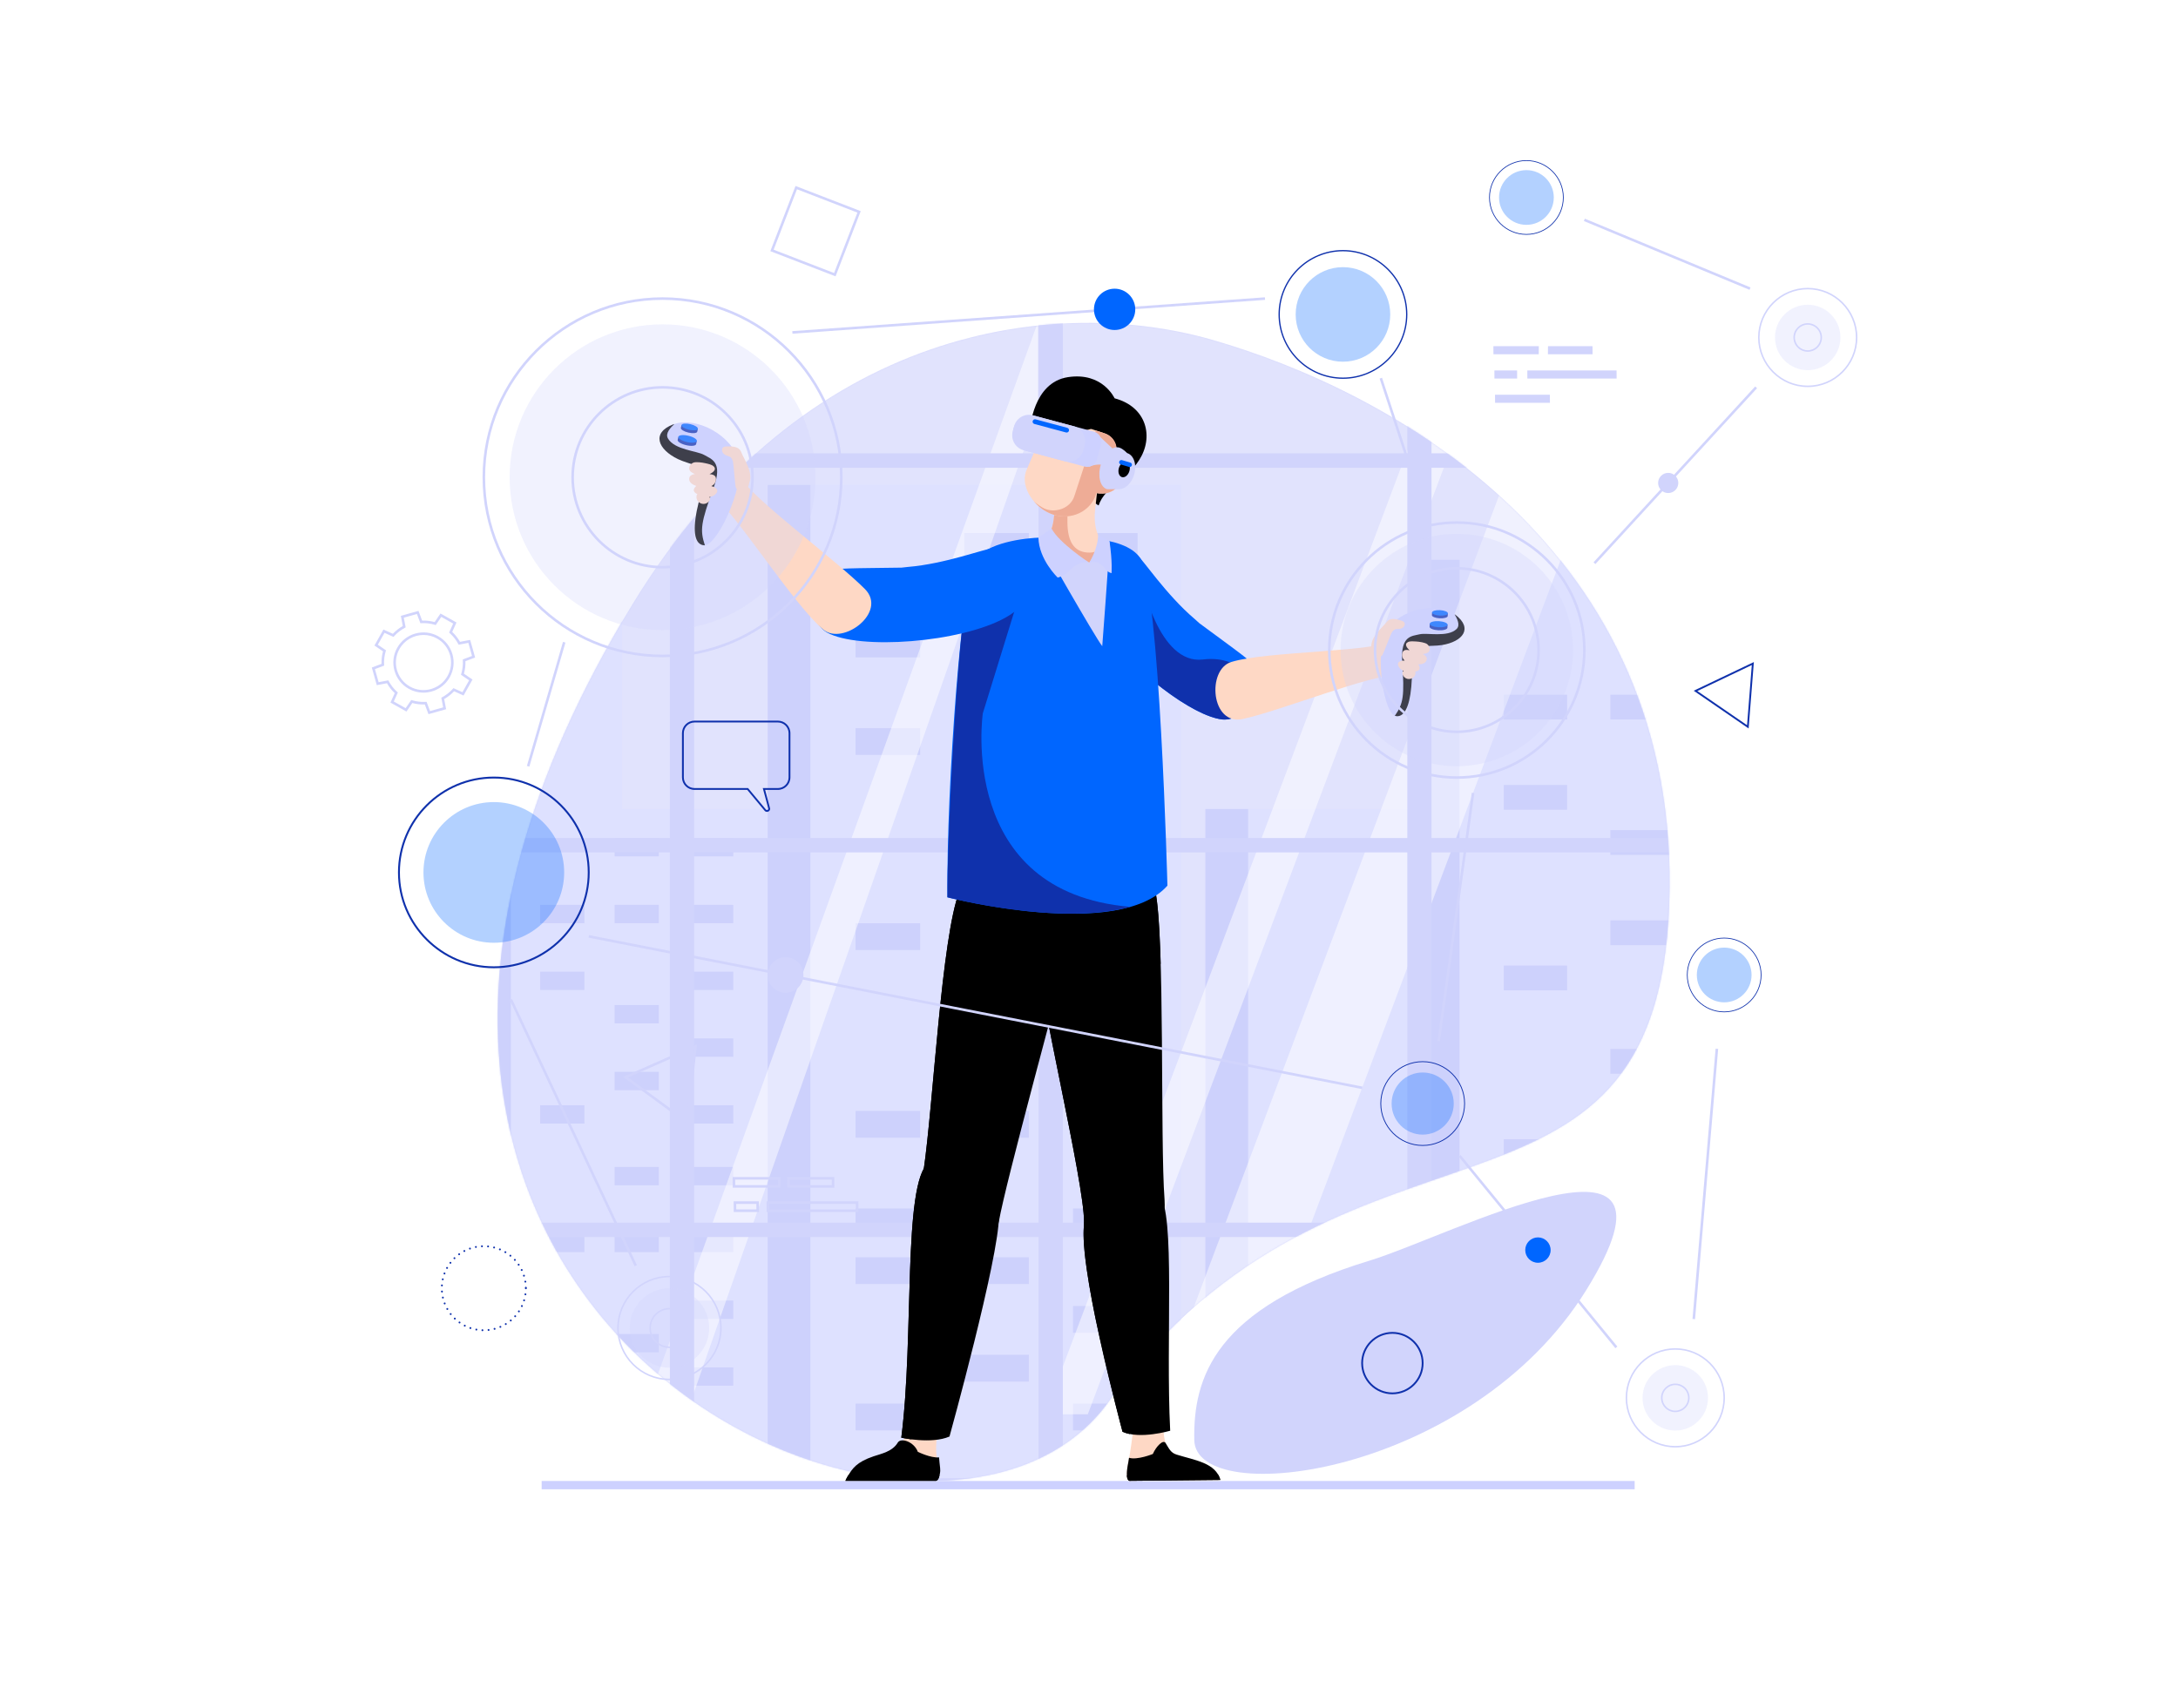<svg width="1400" height="1098" viewBox="0 0 1400 1098" fill="none" xmlns="http://www.w3.org/2000/svg">
<rect width="1400" height="1098" fill="white"/>
<path d="M1050.74 952.193H348.18V957.531H1050.74V952.193Z" fill="#CDD1FF"/>
<path d="M779.235 218.489C892.037 250.974 1081.46 351.325 1072.94 581.825C1064.42 812.324 863.308 693.444 712.251 901.706C599.629 1056.98 128.199 844.672 406.556 388.51C517.393 206.877 681.343 190.295 779.235 218.489Z" fill="#D1D4FC"/>
<path d="M880.291 810.535C780.496 840.981 766.976 885.981 767.665 925.84C768.449 971.034 945.541 949.082 1019.73 829.306C1093.92 709.532 933.025 794.445 880.291 810.535Z" fill="#D1D4FC"/>
<mask id="mask0_1258_9921" style="mask-type:luminance" maskUnits="userSpaceOnUse" x="319" y="207" width="755" height="746">
<path d="M779.227 218.489C892.029 250.974 1081.45 351.325 1072.93 581.825C1064.42 812.324 863.3 693.444 712.243 901.706C599.621 1056.98 128.191 844.672 406.548 388.51C517.385 206.877 681.335 190.295 779.227 218.489Z" fill="white"/>
</mask>
<g mask="url(#mask0_1258_9921)">
<path d="M260.481 383.156V354.461H308.082V217.295H321.205V354.461H372.478V383.156H399.944V958.265H201.883V383.156H260.481Z" fill="#CDD1FF"/>
<path d="M498.983 520.152H300.922V958.265H498.983V520.152Z" fill="#CDD1FF"/>
<path d="M328.384 520.152H300.922V958.265H328.384V520.152Z" fill="#B2B8FA"/>
<path d="M471.349 538.818H442.93V550.613H471.349V538.818Z" fill="#B2B8FA"/>
<path d="M423.49 538.818H395.07V550.613H423.49V538.818Z" fill="#B2B8FA"/>
<path d="M471.349 581.766H442.93V593.563H471.349V581.766Z" fill="#B2B8FA"/>
<path d="M423.49 581.766H395.07V593.563H423.49V581.766Z" fill="#B2B8FA"/>
<path d="M375.646 581.766H347.227V593.563H375.646V581.766Z" fill="#B2B8FA"/>
<path d="M471.349 624.715H442.93V636.511H471.349V624.715Z" fill="#B2B8FA"/>
<path d="M375.646 624.715H347.227V636.511H375.646V624.715Z" fill="#B2B8FA"/>
<path d="M423.49 646.191H395.07V657.986H423.49V646.191Z" fill="#B2B8FA"/>
<path d="M471.349 667.666H442.93V679.461H471.349V667.666Z" fill="#B2B8FA"/>
<path d="M423.49 689.139H395.07V700.935H423.49V689.139Z" fill="#B2B8FA"/>
<path d="M471.349 710.612H442.93V722.41H471.349V710.612Z" fill="#B2B8FA"/>
<path d="M375.646 710.612H347.227V722.41H375.646V710.612Z" fill="#B2B8FA"/>
<path d="M471.349 750.301H442.93V762.098H471.349V750.301Z" fill="#B2B8FA"/>
<path d="M423.49 750.301H395.07V762.098H423.49V750.301Z" fill="#B2B8FA"/>
<path d="M471.349 793.252H442.93V805.047H471.349V793.252Z" fill="#B2B8FA"/>
<path d="M423.49 793.252H395.07V805.047H423.49V793.252Z" fill="#B2B8FA"/>
<path d="M375.646 793.252H347.227V805.047H375.646V793.252Z" fill="#B2B8FA"/>
<path d="M471.349 836.201H442.93V847.997H471.349V836.201Z" fill="#B2B8FA"/>
<path d="M375.646 836.201H347.227V847.997H375.646V836.201Z" fill="#B2B8FA"/>
<path d="M423.49 857.675H395.07V869.47H423.49V857.675Z" fill="#B2B8FA"/>
<path d="M375.646 857.675H347.227V869.47H375.646V857.675Z" fill="#B2B8FA"/>
<path d="M471.349 879.149H442.93V890.944H471.349V879.149Z" fill="#B2B8FA"/>
<path d="M423.49 900.625H395.07V912.419H423.49V900.625Z" fill="#B2B8FA"/>
<path d="M471.349 922.099H442.93V933.895H471.349V922.099Z" fill="#B2B8FA"/>
<path d="M375.646 922.099H347.227V933.895H375.646V922.099Z" fill="#B2B8FA"/>
<path d="M972.874 520.152H774.812V958.264H972.874V520.152Z" fill="#CDD1FF"/>
<path d="M802.278 520.152H774.812V958.264H802.278V520.152Z" fill="#B2B8FA"/>
<path d="M759.212 311.768H493.469V958.265H759.212V311.768Z" fill="#CDD1FF"/>
<path d="M520.93 311.768H493.469V958.265H520.93V311.768Z" fill="#B2B8FA"/>
<path d="M731.221 342.732H689.719V359.957H731.221V342.732Z" fill="#B2B8FA"/>
<path d="M661.337 342.732H619.836V359.957H661.337V342.732Z" fill="#B2B8FA"/>
<path d="M731.221 405.449H689.719V422.674H731.221V405.449Z" fill="#B2B8FA"/>
<path d="M661.337 405.449H619.836V422.674H661.337V405.449Z" fill="#B2B8FA"/>
<path d="M591.471 405.449H549.969V422.674H591.471V405.449Z" fill="#B2B8FA"/>
<path d="M731.221 468.167H689.719V485.391H731.221V468.167Z" fill="#B2B8FA"/>
<path d="M591.471 468.167H549.969V485.391H591.471V468.167Z" fill="#B2B8FA"/>
<path d="M661.337 499.525H619.836V516.751H661.337V499.525Z" fill="#B2B8FA"/>
<path d="M731.221 530.885H689.719V548.11H731.221V530.885Z" fill="#B2B8FA"/>
<path d="M661.337 562.244H619.836V579.47H661.337V562.244Z" fill="#B2B8FA"/>
<path d="M731.221 593.604H689.719V610.827H731.221V593.604Z" fill="#B2B8FA"/>
<path d="M591.471 593.604H549.969V610.827H591.471V593.604Z" fill="#B2B8FA"/>
<path d="M731.221 651.561H689.719V668.787H731.221V651.561Z" fill="#B2B8FA"/>
<path d="M661.337 651.561H619.836V668.787H661.337V651.561Z" fill="#B2B8FA"/>
<path d="M731.221 714.277H689.719V731.503H731.221V714.277Z" fill="#B2B8FA"/>
<path d="M661.337 714.277H619.836V731.503H661.337V714.277Z" fill="#B2B8FA"/>
<path d="M591.471 714.277H549.969V731.503H591.471V714.277Z" fill="#B2B8FA"/>
<path d="M731.221 776.996H689.719V794.221H731.221V776.996Z" fill="#B2B8FA"/>
<path d="M591.471 776.996H549.969V794.221H591.471V776.996Z" fill="#B2B8FA"/>
<path d="M661.337 808.354H619.836V825.58H661.337V808.354Z" fill="#B2B8FA"/>
<path d="M591.471 808.354H549.969V825.58H591.471V808.354Z" fill="#B2B8FA"/>
<path d="M731.221 839.714H689.719V856.94H731.221V839.714Z" fill="#B2B8FA"/>
<path d="M661.337 871.072H619.836V888.297H661.337V871.072Z" fill="#B2B8FA"/>
<path d="M731.221 902.431H689.719V919.656H731.221V902.431Z" fill="#B2B8FA"/>
<path d="M591.471 902.431H549.969V919.656H591.471V902.431Z" fill="#B2B8FA"/>
<path d="M1171.73 359.958H911.273V958.266H1171.73V359.958Z" fill="#CDD1FF"/>
<path d="M938.19 359.958H911.273V958.266H938.19V359.958Z" fill="#B2B8FA"/>
<path d="M1075.81 388.61H1035.13V404.553H1075.81V388.61Z" fill="#B2B8FA"/>
<path d="M1075.81 446.654H1035.13V462.597H1075.81V446.654Z" fill="#B2B8FA"/>
<path d="M1007.32 446.654H966.648V462.597H1007.32V446.654Z" fill="#B2B8FA"/>
<path d="M1007.32 504.698H966.648V520.64H1007.32V504.698Z" fill="#B2B8FA"/>
<path d="M1075.81 533.719H1035.13V549.661H1075.81V533.719Z" fill="#B2B8FA"/>
<path d="M1075.81 591.761H1035.13V607.703H1075.81V591.761Z" fill="#B2B8FA"/>
<path d="M1007.32 620.785H966.648V636.724H1007.32V620.785Z" fill="#B2B8FA"/>
<path d="M1075.81 674.421H1035.13V690.363H1075.81V674.421Z" fill="#B2B8FA"/>
<path d="M1075.81 732.464H1035.13V748.406H1075.81V732.464Z" fill="#B2B8FA"/>
<path d="M1007.32 732.464H966.648V748.406H1007.32V732.464Z" fill="#B2B8FA"/>
<path d="M1007.32 790.508H966.648V806.447H1007.32V790.508Z" fill="#B2B8FA"/>
<path d="M1075.81 819.529H1035.13V835.471H1075.81V819.529Z" fill="#B2B8FA"/>
<path d="M1007.32 819.529H966.648V835.471H1007.32V819.529Z" fill="#B2B8FA"/>
<path d="M1075.81 877.57H1035.13V893.512H1075.81V877.57Z" fill="#B2B8FA"/>
<path d="M1007.32 906.592H966.648V922.534H1007.32V906.592Z" fill="#B2B8FA"/>
<path opacity="0.35" d="M672.436 144.316H-38.461V954.861H672.436V144.316Z" fill="white"/>
<path opacity="0.5" d="M111.775 909.315H84.188L379.955 122.68H407.542L111.775 909.315Z" fill="white"/>
<path opacity="0.5" d="M441.168 909.315H413.578L667.155 207.136V263.707L441.168 909.315Z" fill="white"/>
<path opacity="0.35" d="M1389.76 123.275H678.859V933.821H1389.76V123.275Z" fill="white"/>
<path opacity="0.5" d="M796.651 909.315H741.477L1037.24 122.68H1092.42L796.651 909.315Z" fill="white"/>
<path opacity="0.5" d="M699.235 909.315H671.648L967.416 122.68H995.003L699.235 909.315Z" fill="white"/>
<path d="M1419.63 300.749V291.476H1394.09V145.275H1394.09L683.123 145.274H667.636H-43.328V163.822H-27.842V170.37H430.608V291.477H-43.328V300.751H430.608V538.78H-43.328V548.055H430.608V786.084H-43.328V795.357H430.608V950.457H-27.695V955.818H-43.328V977.278H667.636H683.123H1394.09V975.554H1394.09V795.356H1419.63V786.083H1394.09V548.053H1419.63V538.779H1394.09V300.749H1419.63ZM683.192 548.055H904.604V786.084H683.192V548.055ZM683.192 538.779V300.749H904.604V538.779H683.192ZM683.192 291.477V170.369H904.604V291.476L683.192 291.477ZM683.192 795.356H904.604V950.455H683.267V955.817H683.192V795.356ZM920.16 950.455V795.356H1141.57V950.455H920.16ZM920.16 786.084V548.055H1141.57V786.084H920.16ZM920.16 538.779V300.749H1141.57V538.779H920.16ZM920.16 291.477V170.369H1141.57V291.476L920.16 291.477ZM1157.12 170.369H1378.54V291.476H1157.12V170.369ZM446.159 170.369H667.576V291.476H446.159V170.369ZM446.159 300.749H667.576V538.779H446.159V300.749ZM446.159 548.055H667.576V786.084H446.159V548.055ZM446.159 795.356H667.576V955.817H667.493V950.455H446.159V795.356ZM1378.54 955.817H1378.46V950.455H1157.12V795.356H1378.54L1378.54 955.817ZM1378.54 786.084H1157.12V548.055H1378.54L1378.54 786.084ZM1378.54 538.779H1157.12V300.749H1378.54L1378.54 538.779Z" fill="#D1D4FC"/>
</g>
<path d="M742.541 572.464C736.992 546.862 721.802 529.745 716.692 525.403C708.306 518.278 684.917 518.977 675.45 538.429C665.983 557.88 662.486 569.64 665.127 604.666C667.767 639.693 696.77 759.34 696.831 785.604C696.892 811.87 751.479 809.016 748.571 771.394C745.661 733.768 748.96 602.074 742.541 572.464Z" fill="black"/>
<path d="M664.351 579.944C664.925 562.416 668.646 552.41 675.45 538.43C680.736 527.57 690.354 522.56 699.285 521.488C699.856 521.419 700.423 521.362 700.981 521.326C701.475 521.294 701.967 521.273 702.455 521.266C703.917 521.238 705.339 521.316 706.702 521.493C708.516 521.725 710.229 522.128 711.774 522.68C712.546 522.956 713.281 523.269 713.966 523.616C714.308 523.791 714.636 523.972 714.955 524.164C715.587 524.545 716.172 524.959 716.694 525.405C717.021 525.683 717.391 526.014 717.793 526.394C718.007 526.597 718.235 526.818 718.471 527.05C718.548 527.126 718.631 527.21 718.71 527.29C718.885 527.465 719.064 527.647 719.252 527.837C719.342 527.933 719.438 528.031 719.536 528.133C719.726 528.332 719.921 528.54 720.119 528.754C720.21 528.851 720.297 528.947 720.393 529.047C720.976 529.683 721.587 530.379 722.23 531.133C722.325 531.244 722.42 531.361 722.514 531.472C722.748 531.75 722.984 532.036 723.223 532.329C723.332 532.464 723.444 532.603 723.558 532.741C723.796 533.041 724.046 533.351 724.293 533.669C724.391 533.798 724.494 533.925 724.597 534.056C725.292 534.956 726.004 535.917 726.732 536.933C726.831 537.072 726.929 537.216 727.028 537.358C727.295 537.735 727.561 538.118 727.831 538.511C727.95 538.683 728.067 538.858 728.185 539.033C728.452 539.429 728.719 539.832 728.984 540.242C729.091 540.406 729.193 540.566 729.299 540.73C730.038 541.876 730.779 543.079 731.514 544.335C731.617 544.512 731.72 544.695 731.823 544.876C732.088 545.334 732.351 545.799 732.614 546.271C732.732 546.488 732.853 546.707 732.972 546.925C733.23 547.397 733.486 547.877 733.736 548.36C733.847 548.563 733.954 548.766 734.06 548.973C734.414 549.659 734.764 550.354 735.11 551.068V551.072C735.457 551.785 735.799 552.511 736.134 553.25C736.232 553.467 736.332 553.689 736.426 553.909C736.665 554.441 736.899 554.976 737.13 555.521C737.24 555.78 737.35 556.041 737.457 556.303C737.687 556.845 737.906 557.398 738.127 557.952C738.222 558.196 738.317 558.436 738.412 558.681C738.716 559.471 739.012 560.268 739.299 561.081C739.303 561.086 739.306 561.092 739.306 561.1C739.596 561.914 739.874 562.744 740.144 563.579C740.227 563.843 740.308 564.108 740.391 564.374C740.577 564.966 740.756 565.56 740.932 566.161C741.023 566.465 741.11 566.771 741.194 567.078C741.365 567.682 741.529 568.294 741.688 568.91C741.761 569.193 741.837 569.473 741.905 569.759C742.126 570.644 742.34 571.537 742.533 572.442C742.537 572.452 742.542 572.459 742.542 572.469C742.542 572.479 742.546 572.493 742.549 572.503C742.656 572.997 742.758 573.527 742.861 574.077C742.896 574.263 742.93 574.465 742.96 574.656C743.028 575.051 743.1 575.452 743.165 575.871C743.203 576.104 743.238 576.348 743.275 576.591C743.337 576.997 743.398 577.414 743.454 577.842C743.491 578.1 743.527 578.363 743.561 578.63C743.622 579.082 743.679 579.546 743.736 580.02C743.766 580.281 743.802 580.54 743.831 580.806C743.892 581.356 743.958 581.924 744.015 582.501C744.037 582.707 744.06 582.906 744.083 583.117C744.247 584.745 744.404 586.474 744.551 588.296C744.564 588.481 744.579 588.672 744.593 588.858C744.651 589.593 744.708 590.34 744.761 591.104C744.781 591.35 744.798 591.601 744.814 591.851C744.868 592.587 744.916 593.335 744.966 594.099C744.982 594.346 744.997 594.594 745.012 594.846C745.061 595.653 745.111 596.473 745.159 597.306C745.172 597.513 745.182 597.721 745.194 597.93C745.251 598.954 745.308 599.994 745.362 601.057C745.362 601.069 745.362 601.08 745.362 601.09C745.533 604.492 745.686 608.082 745.822 611.824C745.826 611.91 745.826 611.998 745.83 612.083C745.872 613.247 745.913 614.422 745.952 615.612C745.955 615.702 745.96 615.793 745.96 615.883C746.001 617.128 746.041 618.385 746.078 619.658C746.078 619.666 746.078 619.671 746.078 619.677C722.879 636.231 682.914 635.915 684.203 647.711C684.785 653.04 701.695 766.643 703.677 771.079C703.902 771.574 700.592 787.847 696.965 787.71C696.886 787.031 696.836 786.333 696.833 785.61C696.772 759.768 668.698 643.526 665.276 606.429C665.276 606.403 665.273 606.376 665.269 606.35C665.216 605.772 665.17 605.213 665.129 604.672C664.717 599.2 664.455 594.295 664.341 589.84C664.248 586.269 664.251 582.993 664.351 579.944Z" fill="black"/>
<path d="M616.724 572.937C626.742 547.156 644.915 529.721 650.783 525.275C660.414 517.979 683.677 518.271 689.747 537.62C695.816 556.968 697.262 568.703 688.507 603.889C679.752 639.074 646.678 759.171 642.032 785.524C637.383 811.875 588.027 791.035 593.685 752.485C599.943 709.882 605.137 602.758 616.724 572.937Z" fill="black"/>
<path d="M670.668 625.06C658.462 623.055 639.417 619.836 635.01 621.176C625.817 623.975 618.641 632.085 618.565 642.013C618.477 653.491 600.514 763.975 600.547 764.478C598.717 762.905 595.92 760.598 593.242 757.683C593.281 755.99 593.421 754.256 593.68 752.485C599.935 709.882 605.134 602.757 616.72 572.937C625.799 549.574 641.578 533.064 648.823 526.863C649.569 526.221 650.231 525.692 650.779 525.275C660.41 517.979 683.673 518.271 689.743 537.62C695.812 556.968 697.258 568.703 688.504 603.889C688.077 605.597 686.118 611.465 684.276 616.893C682.35 622.58 676.591 626.034 670.668 625.06Z" fill="black"/>
<path d="M812.395 433.6C804.46 424.803 795.941 419.245 770.981 400.733C770.032 399.837 769.058 398.947 768.027 398.071C749.443 382.324 734.101 358.982 730.512 356.347C717.02 346.429 682.626 355.123 697.963 387.898C711.921 417.718 762.323 460.012 785.736 462.589C794.522 463.555 809.499 453.751 811.767 446.383C810.658 445.737 814.699 436.158 812.395 433.6Z" fill="#0066FF"/>
<path d="M733.851 373.233C733.851 373.233 744.809 427.51 773.214 424.021C786.582 422.379 794.1 427.556 794.1 427.556L807.687 451.147L808.201 451.912C802.672 457.828 792.422 463.328 785.736 462.59C766.493 460.472 729.04 431.533 708.555 404.734L733.851 373.233Z" fill="#0F31AC"/>
<path d="M791.361 425.657C814.58 418.357 886.415 419.612 898.496 410.763C906.707 404.745 905.604 434.409 898.336 434.089C881.64 433.354 822.677 457.224 798.755 462.284C778.349 466.599 775.65 430.598 791.361 425.657Z" fill="#FED8C5"/>
<path d="M898.212 460.634C908.173 459.466 904.167 424.085 905.429 416.283C906.65 408.495 918.942 415.083 926.811 413.445C939.816 410.744 947.03 404.06 935.521 395.297C935.36 395.161 935.169 395.069 935.022 394.972C923.321 386.766 899.181 391.598 891.009 406.024C883.369 419.515 889.467 461.659 898.212 460.634Z" fill="#CDD1FF"/>
<path d="M896.578 460.246C896.768 459.908 909.351 467.253 907.487 420.407C907.229 413.985 919.767 415.905 926.84 414.746C940.299 412.541 947.03 404.058 935.52 395.294C935.36 395.158 935.169 395.066 935.021 394.969C936.513 397.585 938.922 401.917 936.242 404.462C930.485 409.944 917.194 406.669 912.438 407.829C907.651 409.041 900.251 408.486 901.339 425.186C902.818 447.933 902.107 452.16 896.578 460.246Z" fill="black"/>
<path d="M930.674 394.338L930.574 396.081C930.517 397.045 928.2 397.699 925.397 397.54C922.592 397.382 920.365 396.473 920.415 395.507L920.514 393.765L930.674 394.338Z" fill="#0F31AC"/>
<path d="M920.516 393.765C920.467 394.73 922.693 395.637 925.497 395.797C928.302 395.956 930.619 395.304 930.676 394.338C930.726 393.375 928.499 392.464 925.695 392.308C922.891 392.152 920.572 392.804 920.516 393.765Z" fill="#0066FF"/>
<path d="M930.487 401.661L930.377 403.61C930.316 404.691 927.71 405.421 924.551 405.242C921.393 405.064 918.883 404.046 918.946 402.967L919.057 401.015L930.487 401.661Z" fill="#0F31AC"/>
<path d="M919.048 401.016C918.987 402.097 921.495 403.114 924.654 403.291C927.811 403.47 930.419 402.736 930.478 401.66C930.536 400.58 928.027 399.565 924.874 399.385C921.715 399.206 919.109 399.937 919.048 401.016Z" fill="#0066FF"/>
<path d="M902.919 401.753C902.657 403.101 901.412 403.951 900.34 404.208C898.022 404.761 896.84 403.491 894.643 406.604C894.015 407.493 889.247 420.298 888.578 421.16C886.591 423.716 880.548 424.645 881.47 416.016C880.941 409.515 888.9 403.094 890.887 400.44C891.865 399.13 892.984 398.234 894.466 398.018C896.554 397.72 899.103 398.488 901.032 399.14C902.15 399.518 903.235 400.154 902.919 401.753Z" fill="#FED8C5"/>
<path d="M902.876 435.546C901.974 434.776 900.73 432.876 901.825 431.713C901.958 431.574 902.114 431.471 902.282 431.396C901.525 431.077 900.816 430.65 900.2 430.076C898.902 428.861 897.499 426.263 899.862 425.197C900.79 424.776 901.838 424.664 902.926 424.71C901.758 423.653 901.042 422.226 901.316 420.38C901.72 417.682 903.888 417.594 906.035 418.094C904.453 416.656 902.42 414.152 905.004 412.836C906.453 412.097 908.671 412.358 910.186 412.438C912.389 412.556 916.207 413.16 917.436 414.202C919.292 415.776 919.897 419.024 916.963 420.007C916.221 420.256 915.403 420.42 914.558 420.513C916.346 421.382 917.624 422.633 916.985 424.502C916.304 426.48 914.025 427.118 911.699 427.19C911.729 427.229 911.769 427.255 911.791 427.298C912.266 428.226 912.917 429.439 912.243 430.503C911.725 431.33 910.618 431.637 909.572 431.8C909.758 431.953 909.892 432.152 909.896 432.37C909.916 436.096 905.581 437.849 902.876 435.546Z" fill="#FED8C5"/>
<path d="M691.756 297.2C686.231 314.085 706.185 324.969 706.185 324.969C710.283 312.443 726.131 307.894 733.776 293.133C741.698 277.839 735.172 258.824 712.296 255.229C698.245 253.021 697.278 280.315 691.756 297.2Z" fill="black"/>
<path d="M670.044 345.59C657.575 345.855 634.524 349.007 626.58 360.019C618.63 371.032 608.338 502.695 608.973 576.912C608.973 576.912 718.882 605.076 750.407 569.429C750.407 569.429 745.486 377.93 732.954 358.87C722.494 342.973 682.517 345.325 670.044 345.59Z" fill="#0066FF"/>
<path d="M667.484 345.644C667.484 345.644 704.04 410.012 708.519 415.445C708.519 415.445 712.457 363.992 713.184 348.515L667.484 345.644Z" fill="#D1D4FC"/>
<path d="M700.178 361.777L709.101 348.469C709.101 348.469 703.371 344.619 703.675 330.971C703.752 327.543 705.581 314.906 705.453 312.594C704.341 292.49 677.566 317.36 677.566 317.36C677.566 317.36 680.142 345.371 670.055 345.586L700.178 361.777Z" fill="#FED8C5"/>
<path d="M700.692 355.292C683.368 355.663 686.514 334.351 686.123 330.249C685.75 326.382 677.566 317.362 677.566 317.362C677.566 317.362 680.142 345.373 670.055 345.588L700.18 361.778L705.454 353.911C704.166 354.736 702.579 355.252 700.692 355.292Z" fill="#EEAC96"/>
<path d="M620.14 390.584L654.5 385.01L631.749 458.624C631.749 458.624 614.928 573.756 726.648 583.056C680.348 595.673 608.98 576.913 608.98 576.913C608.676 541.33 614.444 429.812 620.14 390.584Z" fill="#0F31AC"/>
<path d="M674.845 267.106L659.45 303.168C655.87 314.12 665.569 327.119 677.11 330.893C688.651 334.669 700.91 328.852 704.492 317.901L704.789 316.995C704.789 316.995 717.018 320.065 720.99 307.914C724.966 295.764 715.375 298.115 715.375 298.115L717.075 292.922C719.035 286.935 715.77 280.492 709.781 278.535L674.845 267.106Z" fill="#FED8C5"/>
<path d="M715.372 298.114L717.232 292.438C719.104 286.718 715.98 280.562 710.261 278.69L704.367 276.763C704.33 276.883 704.306 277.002 704.269 277.123L690.521 319.146C688.12 326.49 679.14 329.89 672.092 327.309C669.904 326.506 665.856 323.711 664.406 322.111C668.642 327.057 672.895 329.518 677.108 330.894C688.649 334.67 700.908 328.853 704.49 317.902L704.786 316.996C704.786 316.996 717.016 320.063 720.988 307.915C724.963 295.766 715.372 298.114 715.372 298.114Z" fill="#EEAC96"/>
<path d="M705.849 343.787C705.854 352.704 700.172 361.762 700.172 361.762C700.172 361.762 705.526 359.246 710.302 365.563C712.33 368.244 714.476 368.52 714.476 368.52C714.476 368.52 715.164 361.457 713.17 347.921L705.849 343.787Z" fill="#CDD1FF"/>
<path d="M526.718 367.519C538.294 364.996 548.457 365.448 579.529 364.959C580.824 364.781 582.132 364.625 583.48 364.518C607.761 362.555 633.832 352.534 638.284 352.482C655.03 352.29 677.902 379.405 646.335 397.092C617.61 413.186 552.008 418.171 531.479 406.615C523.778 402.278 517.325 385.582 519.779 378.273C521.053 378.392 523.355 368.253 526.718 367.519Z" fill="#0066FF"/>
<path d="M529.187 404.785C510.488 389.202 472.643 329.75 460.429 321.088C452.279 315.312 474.013 304.46 478.431 310.237C489.576 324.811 538.805 361.374 555.997 378.761C570.662 393.592 541.838 415.329 529.187 404.785Z" fill="#FED8C5"/>
<path d="M675.966 339.845C680.593 348.992 700.174 361.778 700.174 361.778C700.174 361.778 693.972 359.75 687.004 367.325C684.052 370.539 679.863 371.34 679.863 371.34C679.863 371.34 667.788 359.832 667.484 345.645L675.966 339.845Z" fill="#CDD1FF"/>
<path d="M706.331 273.365C706.331 273.365 695.148 281.068 680.564 274.664C665.975 268.26 662.094 275.764 662.094 275.764C662.094 275.764 663.974 245.978 686.393 242.498C708.809 239.018 716.461 256.116 716.461 256.116L706.331 273.365Z" fill="black"/>
<path d="M699.945 300.103C708.758 296.383 714.78 301.262 714.78 301.262L720.34 293.27L707.414 281.144L699.945 300.103Z" fill="#D1D4FC"/>
<path d="M703.198 277.547L665.642 267.477C659.452 265.818 653.081 269.493 651.423 275.684C649.76 281.879 653.436 288.245 659.631 289.906L697.187 299.976C700.638 300.901 704.185 298.856 705.109 295.404L707.773 285.469C708.697 282.019 706.649 278.471 703.198 277.547Z" fill="#CDD1FF"/>
<path d="M690.268 274.079L663.983 267.031C658.708 265.617 653.287 268.747 651.871 274.022L650.981 277.346C649.565 282.619 652.693 288.044 657.971 289.459L684.252 296.506C689.531 297.919 694.953 294.789 696.368 289.513L697.258 286.191C698.674 280.917 695.542 275.493 690.268 274.079Z" fill="#D1D4FC"/>
<path d="M686.028 275.076L665.69 269.624C664.869 269.403 664.024 269.89 663.803 270.712C663.583 271.534 664.07 272.377 664.891 272.598L685.234 278.052C686.052 278.271 686.897 277.784 687.118 276.963C687.338 276.142 686.851 275.297 686.028 275.076Z" fill="#0066FF"/>
<path d="M723.941 293.324L724.451 291.288C724.451 291.288 721.961 288.517 719.469 287.783C715.07 286.49 709.747 291.427 707.574 298.811C705.406 306.195 707.209 313.228 711.608 314.522C712.011 314.639 718.62 314.461 718.62 314.461L719.453 311.138C721.151 309.189 722.596 306.557 723.499 303.492C724.588 299.788 724.675 296.172 723.941 293.324Z" fill="#D1D4FC"/>
<path d="M724.445 291.288C720.049 289.996 714.969 294.093 713.105 300.438C711.236 306.785 713.291 312.978 717.686 314.271C722.084 315.565 727.16 311.466 729.029 305.122C730.893 298.775 728.843 292.582 724.445 291.288Z" fill="#D1D4FC"/>
<path d="M724.028 297.007C722.159 296.457 720.007 298.196 719.214 300.891C718.422 303.583 719.295 306.21 721.159 306.76C723.023 307.308 725.18 305.571 725.972 302.878C726.764 300.182 725.892 297.555 724.028 297.007Z" fill="black"/>
<path d="M726.562 297.414L721.222 295.844C720.458 295.617 719.651 296.057 719.428 296.826C719.198 297.594 719.641 298.399 720.41 298.624L725.744 300.194C726.512 300.42 727.32 299.98 727.543 299.213C727.768 298.445 727.33 297.64 726.562 297.414Z" fill="#0066FF"/>
<path d="M451.314 350.533C441.519 346.363 456.184 311.518 457.23 303.197C458.315 294.895 443.825 297.931 436.298 293.908C423.856 287.265 418.505 278.299 432.855 272.815C433.057 272.724 433.277 272.687 433.459 272.634C447.831 267.774 470.978 279.916 474.988 297.058C478.737 313.087 459.917 354.195 451.314 350.533Z" fill="#CDD1FF"/>
<path d="M453.091 350.628C452.999 350.224 437.981 353.944 453.898 306.782C456.078 300.317 442.734 298.522 435.873 295.226C422.822 288.954 418.503 278.299 432.853 272.814C433.055 272.723 433.275 272.686 433.457 272.632C431.156 274.853 427.404 278.542 429.375 281.937C433.599 289.244 448.119 289.884 452.617 292.49C457.13 295.156 464.834 296.805 458.732 313.492C450.415 336.217 449.875 340.737 453.091 350.628Z" fill="black"/>
<path d="M438.076 273.287L437.658 275.092C437.426 276.091 439.591 277.449 442.494 278.127C445.397 278.806 447.939 278.545 448.176 277.547L448.594 275.743L438.076 273.287Z" fill="#0F31AC"/>
<path d="M448.588 275.743C448.352 276.741 445.814 276.996 442.911 276.321C440.004 275.646 437.839 274.288 438.072 273.287C438.308 272.29 440.849 272.027 443.752 272.708C446.654 273.388 448.82 274.746 448.588 275.743Z" fill="#0066FF"/>
<path d="M436.076 280.804L435.605 282.824C435.345 283.942 437.78 285.467 441.053 286.227C444.322 286.991 447.184 286.705 447.446 285.588L447.914 283.568L436.076 280.804Z" fill="#0F31AC"/>
<path d="M447.92 283.567C447.662 284.684 444.8 284.97 441.531 284.209C438.258 283.445 435.823 281.918 436.081 280.804C436.347 279.689 439.205 279.404 442.474 280.162C445.744 280.925 448.183 282.449 447.92 283.567Z" fill="#0066FF"/>
<path d="M466.833 287.048C468.995 286.958 471.821 286.941 473.858 287.869C475.304 288.53 476.171 289.776 476.779 291.406C478.004 294.702 484.196 303.625 481.715 310.09C480.067 319.156 474.193 316.402 472.933 313.206C472.508 312.125 471.484 297.659 471.111 296.561C469.806 292.734 468.22 293.673 466.024 292.417C465.009 291.835 463.996 290.596 464.129 289.146C464.284 287.421 465.581 287.097 466.833 287.048Z" fill="#FED8C5"/>
<path d="M447.871 318.248C447.94 318.027 448.133 317.865 448.373 317.763C447.354 317.282 446.319 316.641 446.037 315.643C445.672 314.357 446.695 313.316 447.456 312.515C447.494 312.476 447.539 312.46 447.581 312.43C445.233 311.662 443.103 310.33 443.002 308.111C442.912 306.015 444.59 305.126 446.667 304.772C445.838 304.426 445.05 304.015 444.373 303.539C441.675 301.657 443.266 298.531 445.625 297.483C447.189 296.788 451.261 297.318 453.536 297.857C455.103 298.228 457.44 298.628 458.7 299.813C460.938 301.926 458.117 303.867 456.074 304.86C458.409 304.996 460.594 305.732 460.194 308.602C459.92 310.564 458.767 311.803 457.26 312.529C458.386 312.811 459.417 313.239 460.235 313.945C462.32 315.735 460.117 317.961 458.432 318.811C457.632 319.212 456.784 319.433 455.916 319.535C456.065 319.66 456.19 319.811 456.285 319.993C457.054 321.503 455.22 323.067 454.067 323.581C450.625 325.117 446.733 322.036 447.871 318.248Z" fill="#FED8C5"/>
<path d="M571.336 933.958C583.996 929.558 587.058 910.221 588.341 898.744L606.83 905.413C606.83 905.413 599.529 925.032 602.428 938.392C605.332 951.756 601.337 950.499 601.337 950.499H544.547C544.544 950.499 558.675 938.361 571.336 933.958Z" fill="#FED8C5"/>
<path d="M543.43 952.092H600.997C600.997 952.092 603.113 952.777 603.947 948.456C604.387 946.202 604.669 946.267 603.923 940.451C603.774 939.345 603.667 938.197 603.607 937.026C598.147 937.532 589.966 933.439 589.966 933.439C587.606 927.046 579.254 924.149 577.127 927.447C573.688 933.308 566.499 934.651 561.519 936.339C550.602 940.014 547.95 944.251 545.329 948.456C543.966 950.617 543.43 952.092 543.43 952.092Z" fill="black"/>
<path d="M543.43 952.093H600.997C600.997 952.093 603.113 952.778 603.947 948.457H545.329C543.966 950.617 543.43 952.093 543.43 952.093Z" fill="black"/>
<path d="M596.825 747.512C580.121 761.142 587.757 859.176 579.344 924.361C579.344 924.361 598.669 928.678 610.324 923.618C610.324 923.618 642.088 808.924 642.088 782.227C642.09 735.316 614.74 732.895 596.825 747.512Z" fill="black"/>
<path d="M756.347 935.259C743.641 930.985 749.432 910.696 748.036 899.233L729.616 906.087C729.616 906.087 728.067 926.615 725.299 940.006C722.53 953.395 726.514 952.097 726.514 952.097L784.411 951.521C784.411 951.521 769.048 939.534 756.347 935.259Z" fill="#FED8C5"/>
<path d="M756.347 935.259C752.477 934.073 751.578 931.52 749.254 927.855C747.777 925.267 743.272 929.776 741.026 934.84C741.026 934.84 731.069 938.917 725.719 937.286C725.589 938.214 725.479 939.133 725.299 940.005C722.53 953.394 726.514 952.096 726.514 952.096L784.411 951.52C781.453 940.606 768.591 939.016 756.347 935.259Z" fill="black"/>
<path d="M724.352 948.625C724.599 952.719 726.516 952.098 726.516 952.098L784.413 951.522C784.413 951.522 784.185 950.07 782.975 948.041L724.352 948.625Z" fill="black"/>
<path d="M745.064 767.846C755.767 779.699 749.179 861.067 752.19 919.895C752.19 919.895 732.735 925.607 721.559 920.563C721.559 920.563 690.783 807.343 697.465 783.95C706.426 752.561 730.718 751.962 745.064 767.846Z" fill="black"/>
<path d="M697.466 783.949C698.851 779.097 700.605 774.984 702.629 771.552C702.595 773.053 723.869 873.026 726.311 922.022C725.254 921.816 724.23 921.548 723.252 921.218C722.674 921.01 722.095 920.805 721.559 920.564C721.559 920.564 711.781 883.602 703.794 845.82C698.451 819.383 694.661 793.763 697.466 783.949Z" fill="black"/>
<path d="M596.823 747.512C598.958 745.768 601.233 744.277 603.577 743.064C601.367 752.042 592.635 789.302 593.22 815.886C593.871 845.488 588.236 915.999 585.805 925.425C581.943 924.939 579.344 924.36 579.344 924.36C587.756 859.174 580.119 761.142 596.823 747.512Z" fill="black"/>
<path d="M493 521.988C492.372 521.988 491.776 521.695 491.38 521.16L480.31 507.858H446.416C441.983 507.858 438.375 504.253 438.375 499.822V471.379C438.375 466.946 441.983 463.34 446.416 463.34H500.025C504.458 463.34 508.065 466.946 508.065 471.379V499.822C508.065 504.253 504.458 507.858 500.025 507.858H491.821L495.056 519.942C495.056 520.835 494.511 521.596 493.66 521.88C493.442 521.952 493.218 521.988 493 521.988ZM446.416 464.508C442.626 464.508 439.548 467.59 439.548 471.379V499.822C439.548 503.608 442.626 506.69 446.416 506.69H480.859L492.297 520.441C492.593 520.831 493.004 520.87 493.29 520.772C493.564 520.68 493.857 520.434 493.884 520.015L490.3 506.692H500.025C503.81 506.692 506.893 503.609 506.893 499.823V471.38C506.893 467.592 503.812 464.509 500.025 464.509L446.416 464.508Z" fill="#0F31AC"/>
<g opacity="0.3">
<path d="M524.221 306.861C524.221 361.162 480.199 405.18 425.901 405.18C371.6 405.18 327.578 361.162 327.578 306.861C327.578 252.562 371.6 208.542 425.901 208.542C480.199 208.542 524.221 252.561 524.221 306.861Z" fill="#D1D4FC"/>
</g>
<path d="M425.906 365.501C393.571 365.501 367.266 339.194 367.266 306.86C367.266 274.527 393.569 248.22 425.906 248.22C458.238 248.22 484.541 274.526 484.541 306.86C484.541 339.194 458.238 365.501 425.906 365.501ZM425.906 249.872C394.484 249.872 368.918 275.437 368.918 306.86C368.918 338.285 394.484 363.849 425.906 363.849C457.328 363.849 482.891 338.285 482.891 306.86C482.891 275.436 457.328 249.872 425.906 249.872Z" fill="#D1D4FC"/>
<path d="M425.9 422.573C362.096 422.573 310.188 370.664 310.188 306.86C310.188 243.057 362.096 191.151 425.9 191.151C489.699 191.151 541.608 243.058 541.608 306.86C541.608 370.664 489.699 422.573 425.9 422.573ZM425.9 192.802C363.006 192.802 311.839 243.968 311.839 306.859C311.839 369.753 363.006 420.921 425.9 420.921C488.789 420.921 539.956 369.754 539.956 306.859C539.957 243.969 488.789 192.802 425.9 192.802Z" fill="#D1D4FC"/>
<g opacity="0.3">
<path d="M455.867 853.824C455.867 867.936 444.426 879.379 430.312 879.379C416.199 879.379 404.758 867.936 404.758 853.824C404.758 839.71 416.199 828.271 430.312 828.271C444.426 828.271 455.867 839.71 455.867 853.824Z" fill="#D1D4FC"/>
</g>
<path d="M430.321 866.724C423.209 866.724 417.422 860.937 417.422 853.824C417.422 846.71 423.209 840.924 430.321 840.924C437.432 840.924 443.22 846.71 443.22 853.824C443.22 860.937 437.433 866.724 430.321 866.724ZM430.321 841.899C423.745 841.899 418.396 847.248 418.396 853.823C418.396 860.401 423.746 865.749 430.321 865.749C436.896 865.749 442.246 860.401 442.246 853.823C442.246 847.249 436.896 841.899 430.321 841.899Z" fill="#D1D4FC"/>
<path d="M430.314 887.391C411.807 887.391 396.75 872.331 396.75 853.824C396.75 835.316 411.807 820.259 430.314 820.259C448.823 820.259 463.878 835.316 463.878 853.824C463.879 872.331 448.823 887.391 430.314 887.391ZM430.314 821.233C412.343 821.233 397.724 835.852 397.724 853.824C397.724 871.795 412.343 886.416 430.314 886.416C448.285 886.416 462.905 871.796 462.905 853.824C462.905 835.852 448.286 821.233 430.314 821.233Z" fill="#D1D4FC"/>
<g opacity="0.3">
<path d="M1183.03 216.973C1183.03 228.593 1173.61 238.013 1161.99 238.013C1150.37 238.013 1140.95 228.595 1140.95 216.973C1140.95 205.35 1150.37 195.93 1161.99 195.93C1173.61 195.931 1183.03 205.351 1183.03 216.973Z" fill="#D1D4FC"/>
</g>
<path d="M1161.99 226.164C1156.92 226.164 1152.8 222.041 1152.8 216.975C1152.8 211.906 1156.92 207.783 1161.99 207.783C1167.05 207.783 1171.17 211.906 1171.17 216.975C1171.17 222.041 1167.05 226.164 1161.99 226.164ZM1161.99 208.756C1157.46 208.756 1153.77 212.444 1153.77 216.973C1153.77 221.503 1157.46 225.188 1161.99 225.188C1166.51 225.188 1170.2 221.503 1170.2 216.973C1170.2 212.445 1166.51 208.756 1161.99 208.756Z" fill="#D1D4FC"/>
<path d="M1161.99 248.891C1144.39 248.891 1130.07 234.572 1130.07 216.974C1130.07 199.372 1144.39 185.055 1161.99 185.055C1179.59 185.055 1193.91 199.374 1193.91 216.974C1193.91 234.572 1179.59 248.891 1161.99 248.891ZM1161.99 186.029C1144.93 186.029 1131.04 199.911 1131.04 216.975C1131.04 234.037 1144.93 247.918 1161.99 247.918C1179.05 247.918 1192.93 234.037 1192.93 216.975C1192.93 199.91 1179.05 186.029 1161.99 186.029Z" fill="#D1D4FC"/>
<g opacity="0.3">
<path d="M1097.9 898.744C1097.9 910.364 1088.47 919.784 1076.85 919.784C1065.23 919.784 1055.81 910.364 1055.81 898.744C1055.81 887.124 1065.23 877.703 1076.85 877.703C1088.47 877.703 1097.9 887.124 1097.9 898.744Z" fill="#D1D4FC"/>
</g>
<path d="M1076.86 907.933C1071.79 907.933 1067.67 903.81 1067.67 898.744C1067.67 893.678 1071.79 889.555 1076.86 889.555C1081.93 889.555 1086.05 893.678 1086.05 898.744C1086.05 903.81 1081.93 907.933 1076.86 907.933ZM1076.86 890.529C1072.33 890.529 1068.65 894.214 1068.65 898.744C1068.65 903.274 1072.33 906.959 1076.86 906.959C1081.39 906.959 1085.08 903.274 1085.08 898.744C1085.08 894.214 1081.39 890.529 1076.86 890.529Z" fill="#D1D4FC"/>
<path d="M1076.86 930.664C1059.26 930.664 1044.95 916.345 1044.95 898.744C1044.95 881.143 1059.26 866.824 1076.86 866.824C1094.46 866.824 1108.78 881.143 1108.78 898.744C1108.78 916.345 1094.46 930.664 1076.86 930.664ZM1076.86 867.8C1059.8 867.8 1045.92 881.681 1045.92 898.745C1045.92 915.809 1059.8 929.691 1076.86 929.691C1093.92 929.691 1107.81 915.809 1107.81 898.745C1107.81 881.681 1093.92 867.8 1076.86 867.8Z" fill="#D1D4FC"/>
<g opacity="0.3">
<path d="M1011.14 417.944C1011.14 459.21 977.686 492.663 936.423 492.663C895.157 492.663 861.703 459.21 861.703 417.944C861.703 376.68 895.157 343.228 936.423 343.228C977.686 343.229 1011.14 376.68 1011.14 417.944Z" fill="#D1D4FC"/>
</g>
<path d="M936.419 471.331C906.979 471.331 883.031 447.382 883.031 417.943C883.031 388.507 906.981 364.558 936.419 364.558C965.856 364.558 989.805 388.507 989.805 417.943C989.805 447.382 965.856 471.331 936.419 471.331ZM936.419 366.211C907.889 366.211 884.683 389.418 884.683 417.944C884.683 446.471 907.889 469.681 936.419 469.681C964.946 469.681 988.154 446.472 988.154 417.944C988.154 389.417 964.947 366.211 936.419 366.211Z" fill="#D1D4FC"/>
<path d="M936.432 500.758C890.767 500.758 853.617 463.607 853.617 417.943C853.617 372.281 890.767 335.131 936.432 335.131C982.093 335.131 1019.24 372.281 1019.24 417.943C1019.24 463.607 982.093 500.758 936.432 500.758ZM936.432 336.783C891.678 336.783 855.269 373.192 855.269 417.943C855.269 462.697 891.677 499.106 936.432 499.106C981.184 499.106 1017.59 462.697 1017.59 417.943C1017.59 373.192 981.184 336.783 936.432 336.783Z" fill="#D1D4FC"/>
<g opacity="0.3">
<path d="M893.637 202.162C893.637 218.949 880.026 232.561 863.238 232.561C846.451 232.561 832.844 218.95 832.844 202.162C832.844 185.373 846.451 171.765 863.238 171.765C880.026 171.765 893.637 185.373 893.637 202.162Z" fill="#0066FF"/>
</g>
<path d="M863.233 243.571C840.4 243.571 821.828 224.994 821.828 202.162C821.828 179.329 840.401 160.752 863.233 160.752C886.068 160.752 904.64 179.329 904.64 202.162C904.64 224.994 886.068 243.571 863.233 243.571ZM863.233 161.578C840.857 161.578 822.65 179.783 822.65 202.162C822.65 224.538 840.857 242.744 863.233 242.744C885.612 242.744 903.818 224.538 903.818 202.162C903.818 179.783 885.612 161.578 863.233 161.578Z" fill="#0F31AC"/>
<g opacity="0.3">
<path d="M998.764 126.97C998.764 136.688 990.887 144.567 981.169 144.567C971.451 144.567 963.57 136.688 963.57 126.97C963.57 117.251 971.451 109.375 981.169 109.375C990.887 109.375 998.764 117.253 998.764 126.97Z" fill="#0066FF"/>
</g>
<path d="M981.166 150.942C967.948 150.942 957.195 140.187 957.195 126.97C957.195 113.754 967.948 103 981.166 103C994.381 103 1005.13 113.754 1005.13 126.97C1005.13 140.187 994.381 150.942 981.166 150.942ZM981.166 103.48C968.214 103.48 957.673 114.017 957.673 126.97C957.673 139.925 968.214 150.463 981.166 150.463C994.118 150.463 1004.65 139.925 1004.65 126.97C1004.65 114.017 994.118 103.48 981.166 103.48Z" fill="#0F31AC"/>
<g opacity="0.3">
<path d="M1125.89 626.856C1125.89 636.573 1118.01 644.453 1108.29 644.453C1098.57 644.453 1090.7 636.573 1090.7 626.856C1090.7 617.138 1098.57 609.259 1108.29 609.259C1118.01 609.259 1125.89 617.138 1125.89 626.856Z" fill="#0066FF"/>
</g>
<path d="M1108.29 650.824C1095.08 650.824 1084.32 640.071 1084.32 626.854C1084.32 613.637 1095.07 602.883 1108.29 602.883C1121.51 602.883 1132.26 613.637 1132.26 626.854C1132.26 640.071 1121.51 650.824 1108.29 650.824ZM1108.29 603.362C1095.34 603.362 1084.8 613.9 1084.8 626.855C1084.8 639.808 1095.34 650.346 1108.29 650.346C1121.24 650.346 1131.78 639.808 1131.78 626.855C1131.78 613.9 1121.24 603.362 1108.29 603.362Z" fill="#0F31AC"/>
<g opacity="0.3">
<path d="M362.645 560.924C362.645 585.903 342.398 606.149 317.422 606.149C292.445 606.149 272.195 585.903 272.195 560.924C272.195 535.947 292.445 515.7 317.422 515.7C342.398 515.7 362.645 535.947 362.645 560.924Z" fill="#0066FF"/>
</g>
<path d="M317.436 622.532C283.465 622.532 255.828 594.893 255.828 560.924C255.828 526.955 283.465 499.318 317.436 499.318C351.403 499.318 379.04 526.955 379.04 560.924C379.039 594.893 351.403 622.532 317.436 622.532ZM317.436 500.547C284.141 500.547 257.053 527.631 257.053 560.923C257.053 594.217 284.141 621.301 317.436 621.301C350.726 621.301 377.814 594.217 377.814 560.923C377.814 527.632 350.726 500.547 317.436 500.547Z" fill="#0F31AC"/>
<g opacity="0.3">
<path d="M934.458 709.532C934.458 720.561 925.516 729.503 914.485 729.503C903.456 729.503 894.516 720.561 894.516 709.532C894.516 698.503 903.456 689.561 914.485 689.561C925.514 689.561 934.458 698.503 934.458 709.532Z" fill="#0066FF"/>
</g>
<path d="M914.491 736.735C899.491 736.735 887.289 724.533 887.289 709.531C887.289 694.529 899.491 682.327 914.491 682.327C929.495 682.327 941.697 694.529 941.697 709.531C941.697 724.533 929.495 736.735 914.491 736.735ZM914.491 682.868C899.788 682.868 887.829 694.829 887.829 709.531C887.829 724.235 899.789 736.195 914.491 736.195C929.193 736.195 941.156 724.233 941.156 709.531C941.156 694.828 929.192 682.868 914.491 682.868Z" fill="#0F31AC"/>
<path d="M361.882 412.693L338.68 492.431L340.262 492.891L363.464 413.154L361.882 412.693Z" fill="#D1D4FC"/>
<path d="M509.395 214.548L509.281 212.9L813.062 191.152L813.177 192.8L509.395 214.548Z" fill="#D1D4FC"/>
<path d="M888.364 242.895L886.797 243.41L913.673 325.227L915.24 324.712L888.364 242.895Z" fill="#D1D4FC"/>
<path d="M925.607 669.422L923.969 669.197L946.054 509.698L947.69 509.923L925.607 669.422Z" fill="#D1D4FC"/>
<path d="M378.607 601.233L378.289 602.855L875.458 700.222L875.776 698.6L378.607 601.233Z" fill="#D1D4FC"/>
<path d="M1025.51 362.66L1024.3 361.546L1128.2 248.49L1129.42 249.604L1025.51 362.66Z" fill="#D1D4FC"/>
<path d="M1018.72 140.598L1018.09 142.12L1124.59 186.345L1125.22 184.823L1018.72 140.598Z" fill="#D1D4FC"/>
<path d="M329.163 642.319L327.672 643.018L407.908 814.109L409.399 813.41L329.163 642.319Z" fill="#D1D4FC"/>
<path d="M516.427 626.856C516.427 633.18 511.297 638.306 504.976 638.306C498.653 638.306 493.523 633.18 493.523 626.856C493.523 620.531 498.653 615.404 504.976 615.404C511.297 615.404 516.427 620.531 516.427 626.856Z" fill="#D1D4FC"/>
<path d="M729.739 198.895C729.739 206.227 723.796 212.171 716.463 212.171C709.131 212.171 703.188 206.227 703.188 198.895C703.188 191.563 709.131 185.619 716.463 185.619C723.796 185.619 729.739 191.563 729.739 198.895Z" fill="#0066FF"/>
<path d="M1078.8 310.516C1078.8 314.1 1075.89 317.006 1072.31 317.006C1068.73 317.006 1065.82 314.1 1065.82 310.516C1065.82 306.932 1068.73 304.026 1072.31 304.026C1075.89 304.026 1078.8 306.932 1078.8 310.516Z" fill="#D1D4FC"/>
<path d="M938.872 742.588L937.594 743.634L1038.34 866.815L1039.62 865.769L938.872 742.588Z" fill="#D1D4FC"/>
<path d="M1102.78 674.267L1087.92 848.032L1089.57 848.172L1104.42 674.408L1102.78 674.267Z" fill="#D1D4FC"/>
<path d="M996.733 803.737C996.733 808.244 993.081 811.896 988.575 811.896C984.067 811.896 980.414 808.244 980.414 803.737C980.414 799.23 984.067 795.577 988.575 795.577C993.081 795.577 996.733 799.23 996.733 803.737Z" fill="#0066FF"/>
<path d="M1124 468.373L1088.7 444.106L1127.37 425.667L1124 468.373ZM1091.03 444.29L1123 466.262L1126.04 427.594L1091.03 444.29Z" fill="#0F31AC"/>
<path d="M537.088 177.676L495.164 161.49L511.347 119.563L553.271 135.748L537.088 177.676ZM497.295 160.545L536.145 175.541L551.141 136.691L512.291 121.696L497.295 160.545Z" fill="#D1D4FC"/>
<path d="M442.423 723.12L400.469 692.389L448.055 671.418L442.423 723.12ZM403.748 692.748L441.091 720.099L446.106 674.083L403.748 692.748Z" fill="#D1D4FC"/>
<path d="M895.015 896.451C883.97 896.451 874.977 887.464 874.977 876.415C874.977 865.368 883.968 856.38 895.015 856.38C906.062 856.38 915.051 865.368 915.051 876.415C915.051 887.463 906.061 896.451 895.015 896.451ZM895.015 857.548C884.611 857.548 876.149 866.012 876.149 876.415C876.149 886.818 884.611 895.282 895.015 895.282C905.418 895.282 913.88 886.818 913.88 876.415C913.88 866.012 905.418 857.548 895.015 857.548Z" fill="#0F31AC"/>
<path d="M996.253 253.808L996.286 258.997H961.016L960.977 253.808H996.253Z" fill="#D1D4FC"/>
<path d="M1039.11 238.203L1039.15 243.388H981.772L981.75 238.203H1039.11Z" fill="#D1D4FC"/>
<path d="M975.182 238.203L975.205 243.388H960.619L960.586 238.203H975.182Z" fill="#D1D4FC"/>
<path d="M989.139 222.591L989.09 227.778H959.972L959.938 222.591H989.139Z" fill="#D1D4FC"/>
<path d="M1023.65 222.591L1023.68 227.778H994.992L995.042 222.591H1023.65Z" fill="#D1D4FC"/>
<path d="M508.924 794.85H472.007L471.961 788.008H508.886L508.924 794.85ZM473.644 793.199H507.265L507.243 789.66H473.622L473.644 793.199Z" fill="#D1D4FC"/>
<path d="M551.805 779.241H492.777L492.75 772.402H551.759L551.805 779.241ZM494.42 777.589H550.146L550.123 774.054H494.409L494.42 777.589Z" fill="#D1D4FC"/>
<path d="M487.86 779.241H471.624L471.578 772.402H487.83L487.86 779.241ZM473.26 777.589H486.201L486.186 774.054H473.237L473.26 777.589Z" fill="#D1D4FC"/>
<path d="M501.724 763.629H470.976L470.93 756.791H501.788L501.724 763.629ZM472.611 761.979H500.088L500.121 758.443H472.588L472.611 761.979Z" fill="#D1D4FC"/>
<path d="M536.326 763.629H505.977L506.037 756.791H536.28L536.326 763.629ZM507.645 761.979H534.668L534.646 758.443H507.676L507.645 761.979Z" fill="#D1D4FC"/>
<path d="M275.419 459.179L273.072 452.945C270.309 453.031 267.641 452.709 265.027 451.988L261.271 457.494L250.99 451.721L253.74 445.652C251.762 443.801 250.08 441.662 248.733 439.283L242.188 440.525L239 429.182L245.236 426.836C245.145 424.114 245.469 421.414 246.196 418.79L240.689 415.041L246.458 404.757L252.53 407.504C254.387 405.522 256.525 403.839 258.9 402.498L257.656 395.951L269 392.766L271.348 399.003C274.083 398.92 276.785 399.235 279.393 399.96L283.144 394.452L293.426 400.225L290.674 406.295C292.66 408.151 294.339 410.29 295.686 412.664L302.23 411.422L305.418 422.765L299.178 425.113C299.27 427.845 298.946 430.544 298.222 433.157L303.728 436.908L297.959 447.191L291.887 444.443C290.034 446.424 287.895 448.103 285.517 449.449L286.761 455.996L275.419 459.179ZM274.19 451.238L276.431 457.182L284.86 454.815L283.673 448.573L284.206 448.287C286.808 446.891 289.114 445.078 291.065 442.893L291.468 442.443L297.261 445.063L301.552 437.42L296.298 433.842L296.473 433.264C297.321 430.464 297.668 427.547 297.508 424.598L297.474 423.994L303.418 421.754L301.051 413.326L294.811 414.511L294.525 413.977C293.129 411.378 291.315 409.071 289.126 407.115L288.677 406.712L291.295 400.922L283.655 396.634L280.081 401.885L279.499 401.71C276.702 400.864 273.788 400.508 270.832 400.679L270.227 400.714L267.989 394.765L259.561 397.134L260.748 403.376L260.212 403.661C257.616 405.054 255.307 406.869 253.354 409.055L252.951 409.505L247.16 406.886L242.868 414.528L248.123 418.106L247.948 418.685C247.096 421.499 246.751 424.415 246.913 427.352L246.947 427.957L241.003 430.194L243.37 438.623L249.61 437.438L249.896 437.97C251.295 440.575 253.111 442.885 255.288 444.833L255.741 445.237L253.122 451.026L260.764 455.315L264.341 450.067L264.923 450.242C267.731 451.091 270.66 451.431 273.587 451.273L274.19 451.238ZM272.173 445.342C268.966 445.342 265.716 444.544 262.725 442.867C258.212 440.333 254.958 436.195 253.558 431.213C252.158 426.23 252.781 421.003 255.315 416.492C260.543 407.178 272.377 403.857 281.689 409.08C286.201 411.612 289.459 415.752 290.859 420.732C292.259 425.715 291.635 430.943 289.1 435.454C285.552 441.779 278.957 445.342 272.173 445.342ZM272.241 408.254C266.035 408.254 260.004 411.514 256.754 417.3C251.971 425.82 255.011 436.644 263.53 441.429C272.049 446.205 282.883 443.165 287.662 434.649C289.979 430.52 290.55 425.739 289.272 421.18C287.99 416.622 285.01 412.835 280.882 410.518C278.147 408.983 275.175 408.254 272.241 408.254Z" fill="#D1D4FC"/>
<path d="M310.087 855.888C309.738 855.849 309.463 855.577 309.502 855.224C309.502 854.914 309.776 854.64 310.126 854.64C310.476 854.679 310.712 854.952 310.712 855.264C310.712 855.614 310.437 855.888 310.087 855.888ZM313.436 855.186C313.399 854.836 313.635 854.524 313.985 854.485C314.296 854.446 314.608 854.719 314.646 855.029C314.684 855.379 314.452 855.691 314.102 855.732C314.06 855.732 314.06 855.732 314.022 855.732C313.71 855.732 313.478 855.497 313.436 855.186ZM306.074 855.458C305.762 855.379 305.53 855.067 305.606 854.758C305.643 854.405 305.956 854.171 306.31 854.249C306.617 854.289 306.853 854.601 306.816 854.951C306.735 855.263 306.504 855.456 306.192 855.456C306.153 855.458 306.112 855.458 306.074 855.458ZM317.333 854.562C317.219 854.212 317.412 853.86 317.764 853.783C318.075 853.705 318.425 853.9 318.506 854.249C318.582 854.562 318.388 854.913 318.076 854.99C317.999 854.99 317.958 854.99 317.92 854.99C317.644 854.99 317.374 854.836 317.333 854.562ZM302.177 854.446C301.865 854.328 301.67 853.978 301.788 853.666C301.902 853.354 302.256 853.16 302.568 853.277C302.877 853.395 303.074 853.745 302.956 854.056C302.877 854.33 302.645 854.486 302.37 854.486C302.295 854.485 302.257 854.485 302.177 854.446ZM321.077 853.354C320.921 853.042 321.077 852.692 321.386 852.536C321.698 852.419 322.052 852.576 322.204 852.887C322.322 853.16 322.167 853.55 321.854 853.666C321.854 853.666 321.854 853.666 321.895 853.666C321.816 853.706 321.698 853.706 321.622 853.706C321.385 853.706 321.153 853.587 321.077 853.354ZM298.475 852.887C298.163 852.732 298.048 852.343 298.204 852.068C298.36 851.758 298.749 851.64 299.022 851.796C299.333 851.952 299.448 852.302 299.292 852.613C299.178 852.848 298.981 852.966 298.749 852.966C298.673 852.966 298.555 852.926 298.475 852.887ZM324.619 851.64C324.425 851.327 324.505 850.939 324.817 850.784C325.087 850.589 325.48 850.706 325.635 850.977C325.828 851.29 325.71 851.64 325.436 851.835C325.36 851.873 325.242 851.913 325.125 851.913C324.931 851.914 324.7 851.796 324.619 851.64ZM295.047 850.784C295.047 850.784 295.047 850.784 295.008 850.784C294.734 850.589 294.697 850.198 294.89 849.926C295.084 849.654 295.476 849.615 295.75 849.811C296.021 850.004 296.059 850.395 295.865 850.666C295.75 850.822 295.552 850.9 295.397 850.9C295.24 850.899 295.126 850.862 295.047 850.784ZM327.854 849.38C327.623 849.147 327.66 848.758 327.934 848.524C328.166 848.329 328.559 848.329 328.791 848.603C329.023 848.876 328.986 849.265 328.714 849.458C328.596 849.576 328.478 849.615 328.323 849.615C328.127 849.613 327.972 849.536 327.854 849.38ZM291.93 848.249C291.698 848.016 291.656 847.626 291.892 847.352C292.124 847.121 292.516 847.121 292.785 847.352C293.021 847.587 293.021 847.976 292.785 848.21C292.671 848.326 292.516 848.403 292.36 848.403C292.205 848.405 292.048 848.367 291.93 848.249ZM330.738 846.731C330.506 846.497 330.464 846.107 330.7 845.874C330.932 845.601 331.282 845.601 331.556 845.794C331.792 846.03 331.83 846.419 331.594 846.692C331.48 846.81 331.324 846.888 331.127 846.888C331.012 846.888 330.856 846.847 330.738 846.731ZM289.24 845.25C289.008 844.978 289.046 844.588 289.319 844.395C289.593 844.201 289.981 844.238 290.174 844.51C290.411 844.743 290.368 845.134 290.098 845.369C289.981 845.447 289.824 845.484 289.706 845.484C289.514 845.483 289.357 845.406 289.24 845.25ZM333.193 843.652C332.919 843.456 332.843 843.108 333.037 842.795C333.231 842.523 333.624 842.445 333.893 842.638C334.167 842.834 334.248 843.225 334.049 843.496C333.935 843.652 333.741 843.769 333.543 843.769C333.427 843.769 333.31 843.731 333.193 843.652ZM286.983 841.899C286.827 841.626 286.941 841.236 287.215 841.081C287.528 840.887 287.878 841.003 288.072 841.315C288.227 841.587 288.11 841.977 287.84 842.133C287.722 842.211 287.646 842.211 287.528 842.211C287.292 842.21 287.097 842.095 286.983 841.899ZM335.221 840.263C334.908 840.146 334.79 839.757 334.908 839.445C335.064 839.132 335.414 839.017 335.726 839.172C336.038 839.289 336.152 839.678 336.038 839.99C335.92 840.184 335.688 840.34 335.49 840.34C335.376 840.341 335.297 840.303 335.221 840.263ZM285.267 838.276C285.11 837.964 285.305 837.612 285.617 837.495C285.93 837.34 286.28 837.495 286.396 837.808C286.514 838.158 286.358 838.507 286.046 838.626C285.967 838.663 285.89 838.663 285.81 838.663C285.58 838.664 285.344 838.508 285.267 838.276ZM336.7 836.638C336.389 836.521 336.194 836.172 336.309 835.86C336.389 835.548 336.739 835.354 337.051 835.471C337.401 835.549 337.558 835.899 337.481 836.211C337.401 836.484 337.169 836.639 336.895 836.639C336.814 836.638 336.777 836.638 336.7 836.638ZM284.099 834.417C283.981 834.106 284.213 833.756 284.525 833.678C284.878 833.599 285.186 833.834 285.267 834.146C285.343 834.496 285.149 834.807 284.799 834.887C284.762 834.887 284.723 834.887 284.681 834.887C284.412 834.887 284.137 834.73 284.099 834.417ZM337.637 832.82C337.326 832.742 337.089 832.432 337.127 832.12C337.169 831.769 337.481 831.536 337.831 831.575C338.142 831.653 338.374 831.965 338.337 832.277C338.299 832.587 338.026 832.82 337.713 832.82C337.713 832.82 337.675 832.82 337.637 832.82ZM283.475 830.443C283.436 830.093 283.707 829.819 284.02 829.782C284.37 829.742 284.682 830.016 284.682 830.366C284.725 830.678 284.487 830.991 284.137 831.028H284.099C283.787 831.028 283.513 830.756 283.475 830.443ZM337.4 828.262C337.4 828.224 337.4 828.183 337.439 828.105C337.4 828.068 337.4 828.027 337.4 827.949C337.4 827.64 337.674 827.327 338.024 827.327C338.336 827.327 338.61 827.6 338.649 827.949C338.649 827.989 338.61 828.068 338.61 828.105C338.61 828.145 338.649 828.224 338.649 828.262C338.649 828.613 338.374 828.886 338.024 828.886C337.674 828.886 337.4 828.613 337.4 828.262ZM284.02 827.094C283.67 827.054 283.438 826.743 283.438 826.432C283.476 826.08 283.749 825.845 284.1 825.845C284.45 825.885 284.682 826.158 284.682 826.509C284.644 826.819 284.37 827.094 284.062 827.094H284.02ZM337.089 824.131C337.013 823.781 337.245 823.47 337.595 823.43C337.908 823.39 338.258 823.586 338.299 823.936C338.337 824.286 338.101 824.598 337.789 824.638C337.75 824.638 337.713 824.638 337.713 824.638C337.4 824.639 337.126 824.443 337.089 824.131ZM284.487 823.157C284.137 823.079 283.944 822.768 284.02 822.417C284.099 822.104 284.412 821.871 284.723 821.948C285.073 822.026 285.267 822.379 285.187 822.692C285.15 822.963 284.88 823.157 284.605 823.157C284.567 823.157 284.526 823.157 284.487 823.157ZM336.194 820.391C336.114 820.041 336.271 819.729 336.62 819.612C336.931 819.493 337.282 819.691 337.362 820.001C337.48 820.352 337.282 820.665 336.97 820.781C336.893 820.821 336.855 820.821 336.776 820.821C336.507 820.821 336.271 820.665 336.194 820.391ZM285.499 819.378C285.187 819.223 285.035 818.873 285.149 818.561C285.267 818.248 285.617 818.093 285.93 818.209C286.241 818.328 286.397 818.678 286.28 818.989C286.203 819.261 285.967 819.418 285.735 819.418C285.655 819.416 285.58 819.378 285.499 819.378ZM334.79 816.806C334.634 816.495 334.79 816.145 335.064 815.988C335.376 815.833 335.764 815.951 335.882 816.261C336.038 816.573 335.921 816.925 335.608 817.079C335.531 817.119 335.452 817.158 335.334 817.158C335.103 817.156 334.908 817.04 334.79 816.806ZM287.06 815.754C286.786 815.599 286.672 815.208 286.828 814.898C286.985 814.623 287.373 814.507 287.646 814.664C287.958 814.858 288.072 815.208 287.915 815.519C287.801 815.715 287.565 815.832 287.372 815.832C287.254 815.832 287.178 815.794 287.06 815.754ZM332.88 813.495C332.687 813.182 332.766 812.795 333.035 812.639C333.31 812.444 333.698 812.521 333.892 812.795C334.09 813.067 334.01 813.457 333.739 813.65C333.621 813.728 333.503 813.769 333.385 813.769C333.193 813.768 332.998 813.65 332.88 813.495ZM289.164 812.404C288.89 812.208 288.814 811.82 289.046 811.547C289.24 811.275 289.632 811.235 289.906 811.43C290.175 811.623 290.214 812.014 290.02 812.286C289.906 812.443 289.709 812.52 289.514 812.52C289.396 812.52 289.24 812.481 289.164 812.404ZM330.506 810.456C330.27 810.22 330.27 809.831 330.544 809.598C330.776 809.365 331.169 809.365 331.401 809.636C331.637 809.872 331.594 810.26 331.362 810.493C331.244 810.611 331.088 810.649 330.932 810.649C330.775 810.65 330.62 810.611 330.506 810.456ZM291.698 809.404C291.462 809.17 291.462 808.742 291.698 808.507C291.93 808.274 292.318 808.274 292.555 808.546C292.787 808.78 292.787 809.169 292.555 809.403C292.437 809.519 292.28 809.558 292.124 809.558C291.969 809.56 291.812 809.52 291.698 809.404ZM327.697 807.806C327.428 807.612 327.386 807.221 327.622 806.95C327.815 806.675 328.204 806.637 328.478 806.871C328.714 807.065 328.752 807.456 328.557 807.728C328.44 807.883 328.246 807.961 328.09 807.961C327.933 807.962 327.815 807.923 327.697 807.806ZM294.658 806.793C294.422 806.519 294.503 806.13 294.776 805.936C295.045 805.742 295.438 805.779 295.631 806.053C295.825 806.326 295.749 806.715 295.475 806.91C295.395 806.988 295.239 807.029 295.125 807.029C294.928 807.028 294.776 806.95 294.658 806.793ZM324.544 805.586C324.232 805.43 324.152 805.04 324.308 804.768C324.505 804.493 324.894 804.378 325.168 804.572C325.479 804.728 325.556 805.118 325.4 805.389C325.244 805.586 325.05 805.702 324.856 805.702C324.737 805.701 324.662 805.663 324.544 805.586ZM297.931 804.61C297.775 804.336 297.893 803.949 298.205 803.792C298.476 803.637 298.868 803.752 299.023 804.065C299.178 804.377 299.062 804.727 298.749 804.883C298.672 804.923 298.555 804.961 298.475 804.961C298.242 804.961 298.049 804.846 297.931 804.61ZM321.115 803.872C320.803 803.752 320.647 803.404 320.765 803.091C320.921 802.741 321.271 802.623 321.582 802.741C321.894 802.858 322.05 803.247 321.894 803.559C321.815 803.793 321.582 803.909 321.347 803.909C321.271 803.909 321.192 803.909 321.115 803.872ZM301.515 802.974C301.397 802.663 301.553 802.313 301.865 802.195C302.177 802.078 302.528 802.235 302.645 802.586C302.763 802.897 302.607 803.247 302.295 803.364C302.215 803.364 302.138 803.404 302.101 803.404C301.827 803.404 301.595 803.209 301.515 802.974ZM317.451 802.663C317.138 802.585 316.906 802.235 317.024 801.922C317.1 801.61 317.412 801.377 317.762 801.492C318.074 801.571 318.269 801.881 318.192 802.235C318.111 802.506 317.88 802.7 317.606 802.7C317.569 802.7 317.489 802.7 317.451 802.663ZM305.293 801.882C305.217 801.533 305.45 801.221 305.761 801.142C306.111 801.104 306.423 801.298 306.503 801.648C306.542 801.96 306.31 802.312 305.997 802.349C305.955 802.349 305.917 802.349 305.879 802.349C305.606 802.35 305.335 802.156 305.293 801.882ZM313.673 802.001C313.323 801.962 313.087 801.689 313.128 801.34C313.167 800.987 313.436 800.753 313.791 800.794C314.141 800.831 314.373 801.105 314.335 801.455C314.296 801.768 314.022 802.001 313.71 802.001H313.673ZM309.19 801.298C309.152 800.986 309.426 800.673 309.776 800.673C310.087 800.673 310.4 800.908 310.4 801.26C310.4 801.61 310.164 801.882 309.814 801.922C309.463 801.922 309.19 801.649 309.19 801.298Z" fill="#0F31AC"/>
</svg>
